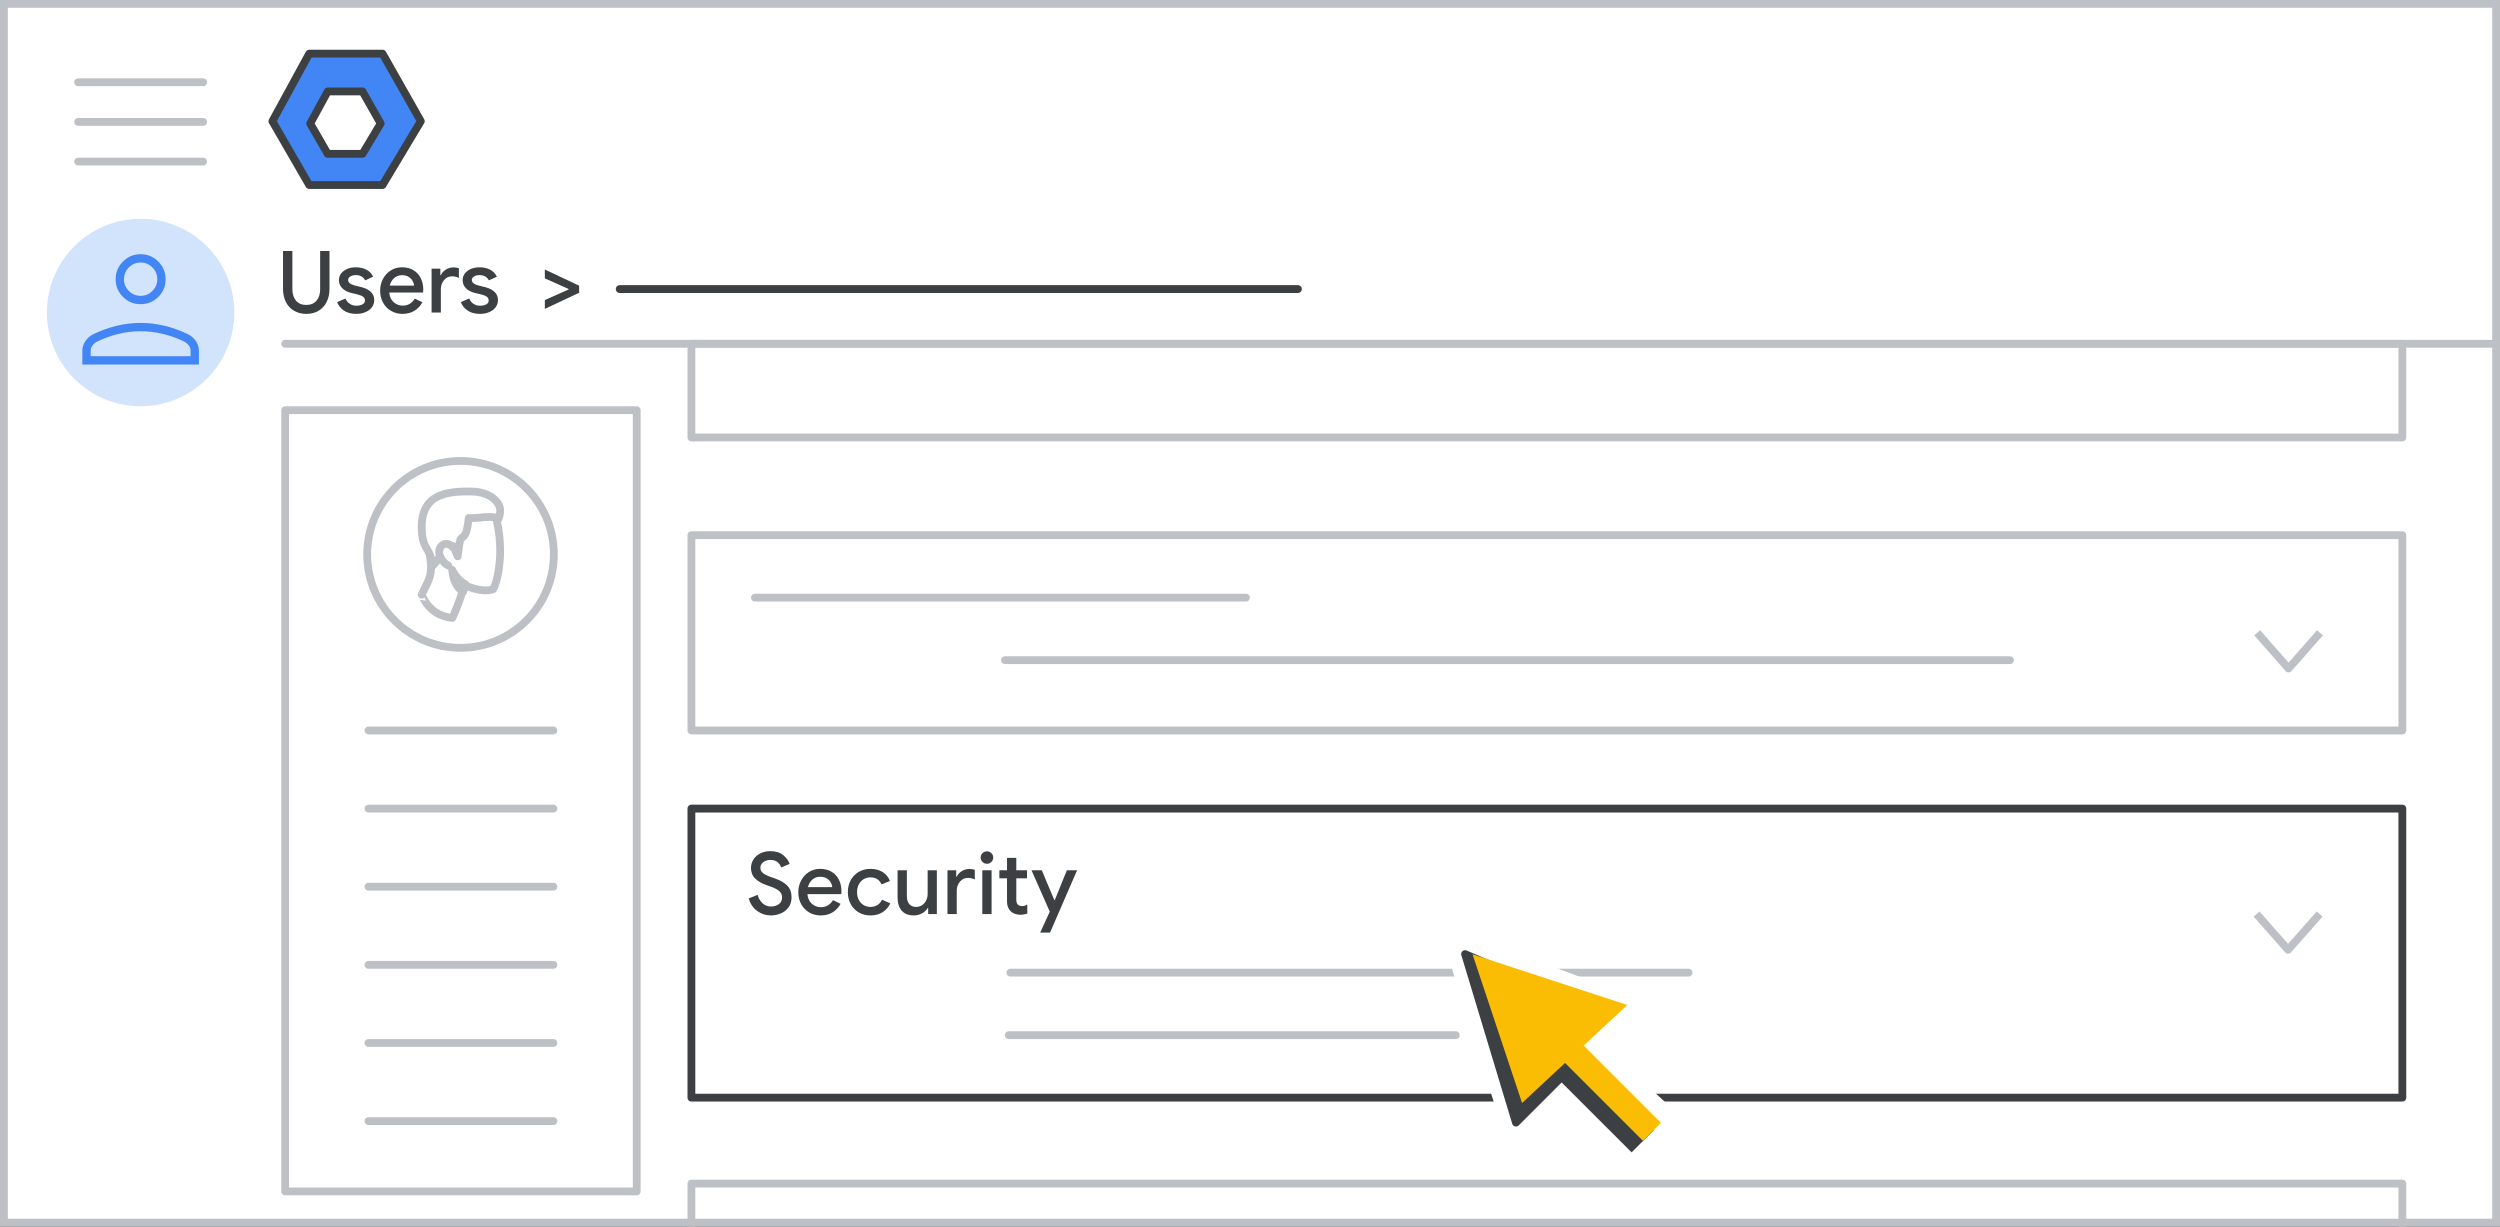 <?xml version="1.0" encoding="UTF-8"?>
<svg width="320px" height="157px" viewBox="0 0 320 157" version="1.1" xmlns="http://www.w3.org/2000/svg" xmlns:xlink="http://www.w3.org/1999/xlink">
    <rect x="0" y="0" width="320" height="157" fill="#333333" stroke="none"/>
    <title>user-security</title>
    <g id="user-security" stroke="none" stroke-width="1" fill="none" fill-rule="evenodd">
        <rect id="Rectangle" stroke="#BDC1C6" fill="#FFFFFF" x="0.5" y="0.5" width="319" height="156"></rect>
        <line x1="36.5" y1="44" x2="319" y2="44" id="Line" stroke="#BDC1C6" stroke-linecap="round"></line>
        <g id="Logos/admin" transform="translate(34.864, 6.864)" stroke="#3C4043" stroke-linejoin="round">
            <g id="Group-3-Copy" transform="translate(0, 0)">
                <polygon id="Path-19" fill="#4285F4" points="4.72 0 14.099 0 19 8.653 14.099 16.822 4.72 16.822 2.01713646e-14 8.653"></polygon>
                <polygon id="Path-19" fill="#FFFFFF" points="7.082 4.841 11.535 4.841 13.862 8.949 11.535 12.828 7.082 12.828 4.841 8.949"></polygon>
            </g>
        </g>
        <g id="UI/menu-light-grey" transform="translate(10, 10)" stroke="#BDC1C6" stroke-linecap="round" stroke-linejoin="round">
            <line x1="1.73472348e-16" y1="0.529" x2="16" y2="0.529" id="Line"></line>
            <line x1="1.73472348e-16" y1="5.606" x2="16" y2="5.606" id="Line"></line>
            <line x1="1.73472348e-16" y1="10.683" x2="16" y2="10.683" id="Line"></line>
        </g>
        <g id="nav-directory-on" transform="translate(6, 28)" fill-rule="nonzero">
            <path d="M12,24 C16.854,24 21.229,21.076 23.087,16.591 C24.944,12.107 23.916,6.945 20.484,3.514 C17.051,0.082 11.889,-0.944 7.405,0.915 C2.921,2.773 -0.002,7.15 0,12.004 C0,15.186 1.264,18.238 3.515,20.488 C5.765,22.738 8.818,24.001 12,24 Z" id="Path" fill="#D2E3FC"></path>
            <g id="person_BASELINE_P900" transform="translate(4.538, 4.538)" fill="#4285F4">
                <path d="M7.462,6.396 C6.573,6.396 5.818,6.085 5.196,5.463 C4.575,4.841 4.264,4.086 4.264,3.198 C4.264,2.327 4.575,1.577 5.196,0.945 C5.818,0.315 6.573,0 7.462,0 C8.35,0 9.105,0.315 9.727,0.945 C10.348,1.577 10.659,2.327 10.659,3.198 C10.659,4.086 10.348,4.841 9.727,5.463 C9.105,6.085 8.35,6.396 7.462,6.396 Z M0,14.124 L0,12.365 C0,11.921 0.129,11.507 0.387,11.125 C0.644,10.744 0.986,10.446 1.412,10.233 C2.425,9.753 3.433,9.393 4.437,9.153 C5.441,8.914 6.449,8.794 7.462,8.794 C8.474,8.794 9.483,8.914 10.487,9.153 C11.49,9.393 12.498,9.753 13.511,10.233 C13.937,10.446 14.279,10.744 14.537,11.125 C14.794,11.507 14.923,11.921 14.923,12.365 L14.923,14.124 L0,14.124 Z M1.066,13.058 L13.857,13.058 L13.857,12.365 C13.857,12.116 13.782,11.889 13.631,11.685 C13.48,11.481 13.271,11.308 13.004,11.166 C12.116,10.739 11.206,10.415 10.273,10.194 C9.34,9.971 8.403,9.86 7.462,9.86 C6.52,9.86 5.583,9.971 4.651,10.194 C3.718,10.415 2.807,10.739 1.919,11.166 C1.652,11.308 1.444,11.481 1.293,11.685 C1.142,11.889 1.066,12.116 1.066,12.365 L1.066,13.058 Z M7.462,5.33 C8.048,5.33 8.55,5.121 8.968,4.703 C9.385,4.286 9.593,3.784 9.593,3.198 C9.593,2.612 9.385,2.11 8.968,1.693 C8.55,1.275 8.048,1.066 7.462,1.066 C6.875,1.066 6.374,1.275 5.956,1.693 C5.539,2.11 5.33,2.612 5.33,3.198 C5.33,3.784 5.539,4.286 5.956,4.703 C6.374,5.121 6.875,5.33 7.462,5.33 Z" id="Shape"></path>
            </g>
        </g>
        <rect id="Rectangle" stroke="#BDC1C6" fill="#FFFFFF" fill-rule="nonzero" stroke-linejoin="round" x="36.5" y="52.5" width="45" height="100"></rect>
        <rect id="Rectangle" stroke="#BDC1C6" stroke-linejoin="round" x="88.5" y="68.5" width="219" height="25"></rect>
        <g id="Group-3" stroke-linecap="round" stroke-linejoin="round" transform="translate(96.64, 76)" stroke="#BDC1C6">
            <line x1="0" y1="0.5" x2="62.847" y2="0.5" id="Line-2"></line>
            <line x1="32" y1="8.5" x2="160.64" y2="8.5" id="Line-2"></line>
        </g>
        <polyline id="Path-21" stroke="#BDC1C6" stroke-linejoin="round" transform="translate(292.938, 83.286) scale(-1, 1) rotate(-180) translate(-292.938, -83.286) " points="288.92 85.573 292.938 81 296.956 85.573"></polyline>
        <rect id="Rectangle" stroke="#3C4043" stroke-linejoin="round" x="88.5" y="103.5" width="219" height="37"></rect>
        <g id="Group-3" stroke-linecap="round" stroke-linejoin="round" transform="translate(128.729, 124)" stroke="#BDC1C6">
            <g id="UI/line-dark-grey">
                <line x1="0.595" y1="0.5" x2="87.405" y2="0.5" id="Line-5"></line>
            </g>
            <g id="UI/line-light-grey" transform="translate(0, 8)">
                <line x1="0.392" y1="0.5" x2="57.608" y2="0.5" id="Line-5"></line>
            </g>
        </g>
        <polyline id="Path-21" stroke="#BDC1C6" stroke-linejoin="round" transform="translate(292.874, 119.286) scale(-1, 1) rotate(-180) translate(-292.874, -119.286) " points="288.839 121.573 292.874 117 296.91 121.573"></polyline>
        <g id="Group-3" transform="translate(89, 44.5)" stroke="#BDC1C6" stroke-linejoin="round">
            <rect id="Rectangle" x="-0.5" y="-0.5" width="219" height="12"></rect>
        </g>
        <g id="Group-3" transform="translate(89, 152)" stroke="#BDC1C6" stroke-linejoin="round">
            <rect id="Rectangle" x="-0.5" y="-0.5" width="219" height="12"></rect>
        </g>
        <g id="People/profile7-greyscale" transform="translate(47, 59)">
            <g id="Group-22" fill="#FFFFFF" stroke="#BDC1C6">
                <ellipse id="Oval" cx="11.947" cy="11.961" rx="11.947" ry="11.961"></ellipse>
            </g>
            <path d="M10.897,20.093 C10.897,20.093 11.922,17.943 12.425,15.875 C12.425,15.875 14.576,16.94 16.104,16.428 C16.104,16.428 16.767,15.486 16.988,12.516 C17.109,11.022 16.908,8.749 16.506,7.356 C16.064,5.78 14.556,4.715 12.083,5.104 C8.726,5.616 7.178,7.5 7.801,10.755 C8.525,14.626 8.143,14.626 6.977,17.124 C6.997,17.103 7.821,19.806 10.897,20.093" id="Fill-1" fill="#FFFFFF"></path>
            <path d="M10.897,20.093 C10.897,20.093 11.922,17.943 12.425,15.875 C12.425,15.875 14.576,16.94 16.104,16.428 C16.104,16.428 16.767,15.486 16.988,12.516 C17.109,11.022 16.908,8.749 16.506,7.356 C16.064,5.78 14.556,4.715 12.083,5.104 C8.726,5.616 7.178,7.5 7.801,10.755 C8.525,14.626 8.143,14.626 6.977,17.124 C6.997,17.103 7.821,19.806 10.897,20.093 Z" id="Stroke-3" stroke="#BDC1C6" stroke-linecap="round" stroke-linejoin="round"></path>
            <path d="M12.296,16.744 C12.296,16.744 11.065,16.164 10.884,13.953 C10.884,13.953 11.489,15.271 12.558,15.762 C12.558,15.762 12.498,16.007 12.457,16.208 C12.377,16.432 12.296,16.744 12.296,16.744" id="Fill-5" fill="#BDC1C6"></path>
            <path d="M12.296,16.744 C12.296,16.744 11.065,16.164 10.884,13.953 C10.884,13.953 11.489,15.271 12.558,15.762 C12.558,15.762 12.498,16.007 12.457,16.208 C12.377,16.432 12.296,16.744 12.296,16.744 Z" id="Stroke-7" stroke="#BDC1C6" stroke-linecap="round" stroke-linejoin="round"></path>
            <path d="M8.413,13.395 C8.413,13.395 9.422,12.268 9.623,11.715 C9.784,11.325 10.43,10.998 10.772,10.875 C10.893,10.834 11.014,10.875 11.055,10.998 C11.216,11.325 11.498,11.961 11.579,12.207 C11.579,12.207 11.821,10.321 11.922,10.076 C12.023,9.83 12.547,9.706 12.749,8.846 C12.95,7.985 12.991,7.309 12.991,7.309 C12.991,7.309 13.353,7.35 14.261,7.268 C15.148,7.165 16.459,7.042 16.781,7.452 C16.781,7.452 17.023,7.022 17.023,6.305 C17.023,5.505 16.011,3.907 13.168,3.907 C10.325,3.907 6.518,4.112 7.022,9.338 C7.22,11.387 8.071,11.182 8.413,13.395" id="Fill-9" fill="#FFFFFF"></path>
            <path d="M8.413,13.395 C8.413,13.395 9.422,12.268 9.623,11.715 C9.784,11.325 10.43,10.998 10.772,10.875 C10.893,10.834 11.014,10.875 11.055,10.998 C11.216,11.325 11.498,11.961 11.579,12.207 C11.579,12.207 11.821,10.321 11.922,10.076 C12.023,9.83 12.547,9.706 12.749,8.846 C12.95,7.985 12.991,7.309 12.991,7.309 C12.991,7.309 13.353,7.35 14.261,7.268 C15.148,7.165 16.459,7.042 16.781,7.452 C16.781,7.452 17.023,7.022 17.023,6.305 C17.023,5.505 16.011,3.907 13.168,3.907 C10.325,3.907 6.518,4.112 7.022,9.338 C7.22,11.387 8.071,11.182 8.413,13.395 Z" id="Stroke-11" stroke="#BDC1C6" stroke-linecap="round" stroke-linejoin="round"></path>
            <path d="M10.884,11 C10.884,11 10.521,10.54 10.013,10.612 C9.504,10.685 9.166,11.193 9.214,11.75 C9.238,12.306 9.771,13.081 10.376,13.395" id="Fill-13" fill="#FFFFFF"></path>
            <path d="M10.884,11 C10.884,11 10.521,10.54 10.013,10.612 C9.504,10.685 9.166,11.193 9.214,11.75 C9.238,12.306 9.771,13.081 10.376,13.395" id="Stroke-15" stroke="#BDC1C6" stroke-linecap="round" stroke-linejoin="round"></path>
        </g>
        <g id="UI/line-dark-grey" transform="translate(47, 93)" stroke="#BDC1C6" stroke-linecap="round" stroke-linejoin="round">
            <line x1="0.162" y1="0.5" x2="23.838" y2="0.5" id="Line-5"></line>
        </g>
        <g id="UI/line-dark-grey" transform="translate(47, 103)" stroke="#BDC1C6" stroke-linecap="round" stroke-linejoin="round">
            <line x1="0.162" y1="0.5" x2="23.838" y2="0.5" id="Line-5"></line>
        </g>
        <g id="UI/line-dark-grey" transform="translate(47, 113)" stroke="#BDC1C6" stroke-linecap="round" stroke-linejoin="round">
            <line x1="0.162" y1="0.5" x2="23.838" y2="0.5" id="Line-5"></line>
        </g>
        <g id="UI/line-dark-grey" transform="translate(47, 123)" stroke="#BDC1C6" stroke-linecap="round" stroke-linejoin="round">
            <line x1="0.162" y1="0.5" x2="23.838" y2="0.5" id="Line-5"></line>
        </g>
        <g id="UI/line-dark-grey" transform="translate(47, 133)" stroke="#BDC1C6" stroke-linecap="round" stroke-linejoin="round">
            <line x1="0.162" y1="0.5" x2="23.838" y2="0.5" id="Line-5"></line>
        </g>
        <g id="UI/line-dark-grey" transform="translate(47, 143)" stroke="#BDC1C6" stroke-linecap="round" stroke-linejoin="round">
            <line x1="0.162" y1="0.5" x2="23.838" y2="0.5" id="Line-5"></line>
        </g>
        <g id="Group" transform="translate(180, 115)">
            <polygon id="Path" fill="#FFFFFF" points="4.057 3.286 13.23 32.504 19.533 26.643 28.292 35.149 36 28.699 25.411 18.962 31.719 13.566"></polygon>
            <g id="UI/arrow" fill-rule="nonzero">
                <g id="Group" transform="translate(19, 19) rotate(-45) translate(-19, -19) translate(8.638, 2.492)">
                    <polygon id="Triangle" stroke="#3C4043" fill="#3C4043" stroke-linejoin="round" points="10.65 0 17.559 17.271 13.241 13.529 10.362 19.861 0 19.861"></polygon>
                    <g id="Group-2" transform="translate(7.772, 17.779)">
                        <polygon id="Rectangle" fill="#3C4043" points="2.22266414e-11 1.541 3.627 1.464 4.071 15.236 9.09494702e-13 15.236"></polygon>
                        <rect id="Rectangle" fill="#FBBC04" x="2.073" y="0" width="3.257" height="15.213"></rect>
                    </g>
                    <polygon id="Triangle" fill="#FBBC04" points="11.303 0.692 20.725 19.286 2.332 18.633"></polygon>
                </g>
            </g>
        </g>
        <g id="UI/line-dark-grey" transform="translate(78.729, 36.5)" stroke="#3C4043" stroke-linecap="round" stroke-linejoin="round">
            <line x1="0.595" y1="0.5" x2="87.405" y2="0.5" id="Line-5"></line>
        </g>
        <g id="Users-&gt;-Copy" transform="translate(36.226, 32.124)" fill="#3C4043" fill-rule="nonzero">
            <path d="M2.97,8.052 C2.383,8.052 1.865,7.92 1.413,7.656 C0.963,7.392 0.614,7.018 0.368,6.534 C0.123,6.05 0,5.489 0,4.851 L0,0 L1.199,0 L1.199,4.917 C1.199,5.511 1.353,5.991 1.661,6.358 C1.969,6.725 2.405,6.908 2.97,6.908 C3.542,6.908 3.982,6.725 4.29,6.358 C4.598,5.991 4.752,5.511 4.752,4.917 L4.752,0 L5.951,0 L5.951,4.851 C5.951,5.482 5.83,6.039 5.588,6.523 C5.346,7.007 5.001,7.383 4.554,7.651 C4.107,7.918 3.579,8.052 2.97,8.052 Z" id="Path"></path>
            <path d="M9.378,8.052 C8.74,8.052 8.214,7.913 7.799,7.634 C7.385,7.355 7.094,6.992 6.925,6.545 L7.992,6.083 C8.124,6.384 8.311,6.613 8.553,6.771 C8.795,6.928 9.07,7.007 9.378,7.007 C9.693,7.007 9.957,6.95 10.17,6.837 C10.383,6.723 10.489,6.552 10.489,6.325 C10.489,6.12 10.399,5.957 10.219,5.835 C10.04,5.715 9.759,5.61 9.378,5.522 L8.707,5.368 C8.26,5.258 7.889,5.064 7.596,4.785 C7.303,4.506 7.156,4.154 7.156,3.729 C7.156,3.406 7.253,3.12 7.447,2.871 C7.642,2.622 7.902,2.429 8.228,2.293 C8.555,2.158 8.912,2.09 9.301,2.09 C9.829,2.09 10.289,2.193 10.681,2.398 C11.074,2.603 11.358,2.904 11.534,3.3 L10.511,3.762 C10.284,3.315 9.884,3.091 9.312,3.091 C9.033,3.091 8.8,3.15 8.613,3.267 C8.426,3.384 8.333,3.531 8.333,3.707 C8.333,4.037 8.619,4.275 9.191,4.422 L10.005,4.62 C10.555,4.759 10.971,4.968 11.253,5.247 C11.536,5.526 11.677,5.87 11.677,6.281 C11.677,6.633 11.576,6.943 11.374,7.21 C11.173,7.478 10.896,7.685 10.544,7.832 C10.192,7.979 9.803,8.052 9.378,8.052 Z" id="Path"></path>
            <path d="M15.291,8.052 C14.748,8.052 14.259,7.924 13.822,7.667 C13.386,7.41 13.045,7.056 12.799,6.606 C12.554,6.154 12.431,5.647 12.431,5.082 C12.431,4.547 12.55,4.05 12.788,3.591 C13.027,3.133 13.358,2.768 13.784,2.497 C14.209,2.226 14.689,2.09 15.225,2.09 C15.789,2.09 16.277,2.213 16.688,2.458 C17.098,2.704 17.412,3.043 17.628,3.476 C17.845,3.909 17.953,4.4 17.953,4.95 C17.953,5.097 17.945,5.221 17.931,5.324 L13.597,5.324 C13.648,5.859 13.839,6.272 14.169,6.561 C14.499,6.851 14.884,6.996 15.324,6.996 C15.683,6.996 15.991,6.913 16.248,6.748 C16.504,6.583 16.71,6.365 16.864,6.094 L17.843,6.567 C17.586,7.029 17.245,7.392 16.82,7.656 C16.394,7.92 15.885,8.052 15.291,8.052 Z M16.776,4.433 C16.761,4.228 16.695,4.022 16.578,3.817 C16.46,3.612 16.29,3.441 16.066,3.305 C15.843,3.17 15.566,3.102 15.236,3.102 C14.84,3.102 14.504,3.223 14.229,3.465 C13.954,3.707 13.765,4.03 13.663,4.433 L16.776,4.433 Z" id="Shape"></path>
            <path d="M19.015,2.266 L20.137,2.266 L20.137,3.091 L20.203,3.091 C20.327,2.805 20.542,2.568 20.846,2.381 C21.151,2.195 21.479,2.101 21.831,2.101 C22.087,2.101 22.315,2.138 22.513,2.211 L22.513,3.443 C22.212,3.311 21.922,3.245 21.644,3.245 C21.226,3.245 20.881,3.406 20.61,3.729 C20.338,4.052 20.203,4.444 20.203,4.906 L20.203,7.876 L19.015,7.876 L19.015,2.266 Z" id="Path"></path>
            <path d="M25.214,8.052 C24.576,8.052 24.049,7.913 23.635,7.634 C23.221,7.355 22.929,6.992 22.761,6.545 L23.828,6.083 C23.96,6.384 24.147,6.613 24.389,6.771 C24.631,6.928 24.906,7.007 25.214,7.007 C25.529,7.007 25.793,6.95 26.006,6.837 C26.218,6.723 26.325,6.552 26.325,6.325 C26.325,6.12 26.235,5.957 26.055,5.835 C25.875,5.715 25.595,5.61 25.214,5.522 L24.543,5.368 C24.095,5.258 23.725,5.064 23.432,4.785 C23.138,4.506 22.992,4.154 22.992,3.729 C22.992,3.406 23.089,3.12 23.283,2.871 C23.477,2.622 23.738,2.429 24.064,2.293 C24.39,2.158 24.748,2.09 25.137,2.09 C25.665,2.09 26.125,2.193 26.517,2.398 C26.909,2.603 27.194,2.904 27.37,3.3 L26.347,3.762 C26.119,3.315 25.72,3.091 25.148,3.091 C24.869,3.091 24.636,3.15 24.449,3.267 C24.262,3.384 24.169,3.531 24.169,3.707 C24.169,4.037 24.455,4.275 25.027,4.422 L25.841,4.62 C26.391,4.759 26.807,4.968 27.089,5.247 C27.371,5.526 27.513,5.87 27.513,6.281 C27.513,6.633 27.412,6.943 27.21,7.21 C27.008,7.478 26.732,7.685 26.38,7.832 C26.028,7.979 25.639,8.052 25.214,8.052 Z" id="Path"></path>
            <polygon id="Path" points="33.514 6.281 36.55 4.928 36.55 4.862 33.514 3.509 33.514 2.376 37.903 4.444 37.903 5.346 33.514 7.414"></polygon>
        </g>
        <g id="Security-Copy" transform="translate(95.83, 108.948)" fill="#3C4043" fill-rule="nonzero">
            <path d="M2.849,8.228 C2.196,8.228 1.61,8.037 1.089,7.656 C0.568,7.275 0.205,6.739 0,6.05 L1.144,5.588 C1.261,6.028 1.47,6.387 1.771,6.666 C2.072,6.945 2.435,7.084 2.86,7.084 C3.256,7.084 3.591,6.981 3.866,6.776 C4.141,6.571 4.279,6.288 4.279,5.929 C4.279,5.599 4.158,5.326 3.916,5.109 C3.674,4.893 3.256,4.682 2.662,4.477 L2.167,4.301 C1.632,4.11 1.186,3.845 0.831,3.503 C0.475,3.163 0.297,2.71 0.297,2.145 C0.297,1.756 0.402,1.397 0.611,1.067 C0.82,0.737 1.113,0.477 1.49,0.286 C1.868,0.095 2.295,0 2.772,0 C3.454,0 4,0.167 4.411,0.5 C4.822,0.834 5.1,1.21 5.247,1.628 L4.158,2.09 C4.085,1.826 3.931,1.599 3.696,1.408 C3.461,1.217 3.157,1.122 2.783,1.122 C2.424,1.122 2.119,1.217 1.87,1.408 C1.621,1.599 1.496,1.841 1.496,2.134 C1.496,2.405 1.608,2.631 1.831,2.811 C2.055,2.99 2.402,3.161 2.871,3.322 L3.377,3.498 C4.052,3.733 4.572,4.037 4.939,4.411 C5.306,4.785 5.489,5.284 5.489,5.907 C5.489,6.42 5.359,6.851 5.098,7.199 C4.838,7.548 4.505,7.806 4.098,7.975 C3.691,8.144 3.274,8.228 2.849,8.228 Z" id="Path"></path>
            <path d="M9.213,8.228 C8.67,8.228 8.181,8.1 7.744,7.843 C7.308,7.586 6.967,7.232 6.721,6.782 C6.476,6.33 6.353,5.823 6.353,5.258 C6.353,4.723 6.472,4.226 6.71,3.768 C6.949,3.309 7.281,2.944 7.706,2.673 C8.131,2.402 8.612,2.266 9.147,2.266 C9.712,2.266 10.199,2.389 10.61,2.635 C11.021,2.88 11.334,3.219 11.55,3.652 C11.767,4.085 11.875,4.576 11.875,5.126 C11.875,5.273 11.868,5.397 11.853,5.5 L7.519,5.5 C7.57,6.035 7.761,6.448 8.091,6.737 C8.421,7.027 8.806,7.172 9.246,7.172 C9.605,7.172 9.913,7.09 10.17,6.925 C10.427,6.76 10.632,6.541 10.786,6.27 L11.765,6.743 C11.508,7.205 11.167,7.568 10.742,7.832 C10.317,8.096 9.807,8.228 9.213,8.228 Z M10.698,4.609 C10.683,4.404 10.617,4.198 10.5,3.993 C10.383,3.788 10.212,3.617 9.988,3.482 C9.765,3.346 9.488,3.278 9.158,3.278 C8.762,3.278 8.426,3.399 8.151,3.641 C7.876,3.883 7.688,4.206 7.585,4.609 L10.698,4.609 Z" id="Shape"></path>
            <path d="M15.588,8.228 C15.03,8.228 14.532,8.1 14.092,7.843 C13.652,7.586 13.309,7.232 13.063,6.782 C12.818,6.33 12.695,5.819 12.695,5.247 C12.695,4.675 12.818,4.163 13.063,3.712 C13.309,3.261 13.652,2.908 14.092,2.651 C14.532,2.394 15.03,2.266 15.588,2.266 C16.204,2.266 16.726,2.404 17.155,2.679 C17.584,2.954 17.894,3.333 18.085,3.817 L17.007,4.257 C16.743,3.656 16.262,3.355 15.566,3.355 C15.258,3.355 14.974,3.434 14.713,3.591 C14.453,3.749 14.248,3.971 14.097,4.257 C13.947,4.543 13.872,4.873 13.872,5.247 C13.872,5.621 13.947,5.951 14.097,6.237 C14.248,6.523 14.453,6.745 14.713,6.902 C14.974,7.06 15.258,7.139 15.566,7.139 C15.918,7.139 16.22,7.06 16.473,6.902 C16.726,6.745 16.922,6.516 17.062,6.215 L18.129,6.677 C17.909,7.154 17.582,7.531 17.15,7.81 C16.717,8.089 16.196,8.228 15.588,8.228 Z" id="Path"></path>
            <path d="M21.138,8.228 C20.463,8.228 19.948,8.024 19.592,7.617 C19.237,7.21 19.059,6.644 19.059,5.918 L19.059,2.442 L20.247,2.442 L20.247,5.753 C20.247,6.208 20.353,6.552 20.566,6.787 C20.778,7.022 21.064,7.139 21.424,7.139 C21.717,7.139 21.977,7.062 22.205,6.908 C22.432,6.754 22.606,6.549 22.727,6.292 C22.848,6.035 22.909,5.757 22.909,5.456 L22.909,2.442 L24.086,2.442 L24.086,8.052 L22.975,8.052 L22.975,7.293 L22.909,7.293 C22.747,7.564 22.505,7.788 22.183,7.964 C21.86,8.14 21.512,8.228 21.138,8.228 Z" id="Path"></path>
            <path d="M25.445,2.442 L26.567,2.442 L26.567,3.267 L26.633,3.267 C26.757,2.981 26.972,2.744 27.276,2.558 C27.58,2.37 27.909,2.277 28.261,2.277 C28.517,2.277 28.745,2.314 28.943,2.387 L28.943,3.619 C28.642,3.487 28.352,3.421 28.074,3.421 C27.656,3.421 27.311,3.582 27.04,3.905 C26.768,4.228 26.633,4.62 26.633,5.082 L26.633,8.052 L25.445,8.052 L25.445,2.442 Z" id="Path"></path>
            <path d="M30.5,1.617 C30.28,1.617 30.091,1.538 29.933,1.381 C29.775,1.223 29.697,1.034 29.697,0.814 C29.697,0.594 29.775,0.407 29.933,0.253 C30.091,0.099 30.28,0.022 30.5,0.022 C30.72,0.022 30.908,0.099 31.066,0.253 C31.224,0.407 31.303,0.594 31.303,0.814 C31.303,1.034 31.224,1.223 31.066,1.381 C30.908,1.538 30.72,1.617 30.5,1.617 Z M29.906,2.442 L31.094,2.442 L31.094,8.052 L29.906,8.052 L29.906,2.442 Z" id="Shape"></path>
            <path d="M34.773,8.14 C34.524,8.14 34.291,8.101 34.075,8.024 C33.859,7.947 33.681,7.839 33.541,7.7 C33.226,7.399 33.068,6.974 33.068,6.424 L33.068,3.476 L32.089,3.476 L32.089,2.442 L33.068,2.442 L33.068,0.858 L34.256,0.858 L34.256,2.442 L35.631,2.442 L35.631,3.476 L34.256,3.476 L34.256,6.171 C34.256,6.479 34.315,6.695 34.432,6.82 C34.557,6.959 34.748,7.029 35.004,7.029 C35.136,7.029 35.25,7.013 35.345,6.979 C35.441,6.947 35.547,6.893 35.664,6.82 L35.664,7.975 C35.415,8.085 35.118,8.14 34.773,8.14 Z" id="Path"></path>
            <polygon id="Path" points="38.541 7.744 36.198 2.442 37.518 2.442 39.124 6.27 39.179 6.27 40.73 2.442 42.039 2.442 38.574 10.428 37.309 10.428"></polygon>
        </g>
    </g>
</svg>